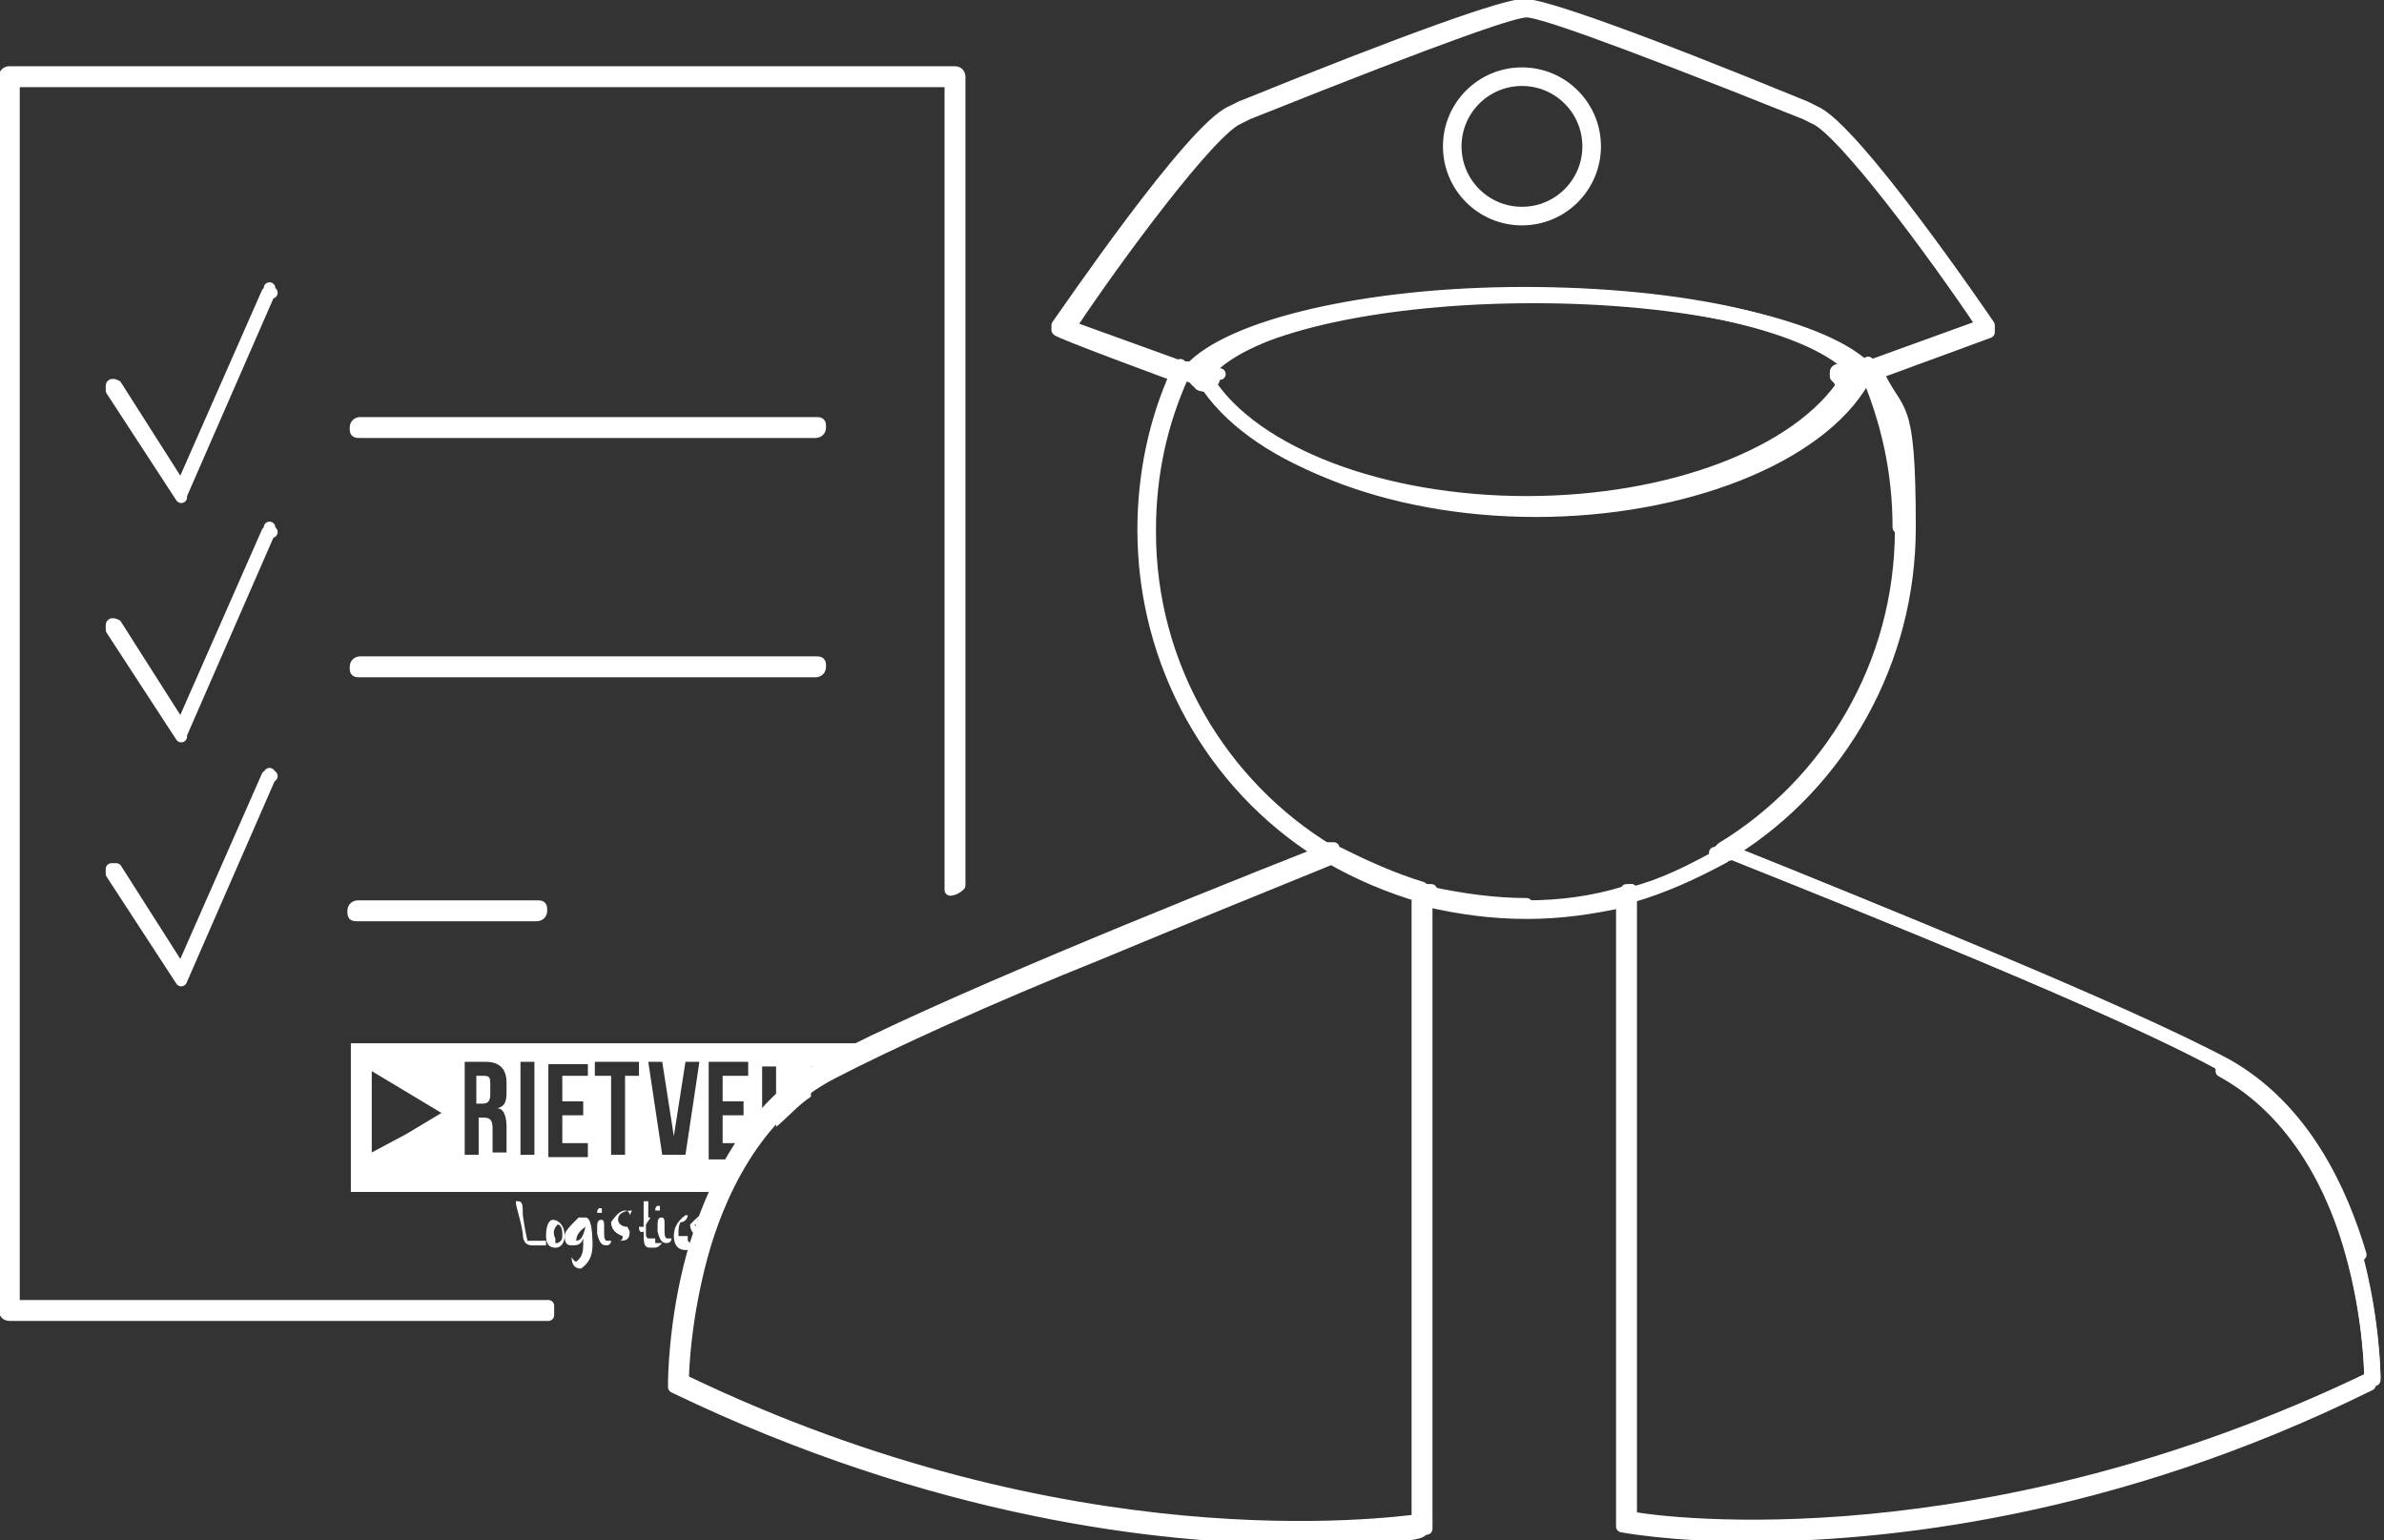 <?xml version="1.0" encoding="UTF-8"?>
<svg xmlns="http://www.w3.org/2000/svg" id="Laag_1" version="1.1" viewBox="0 0 102.6 66.3">
  <rect x="0" y="0" width="102.6" height="66.3" fill="#333333" stroke="none"/>
  <defs>
    <style>
      .st0, .st1 {
        fill: none;
      }

      .st2 {
        stroke-width: .5px;
      }

      .st2, .st1 {
        stroke: #fff;
        stroke-linecap: round;
        stroke-linejoin: round;
      }

      .st2, .st3 {
        fill: #fff;
      }

      .st1 {
        stroke-width: .8px;
      }

      .st4 {
        fill: #e50054;
      }
    </style>
  </defs>
  <path class="st2" d="M15.5,18.6h19.6s.2,0,.2-.2,0-.2-.2-.2H15.5s-.2,0-.2.2,0,.2.2.2Z"></path>
  <path class="st2" d="M11.7,12.6h-.2l-3.7,8.4-2.8-4.4s-.2-.1-.2,0c0,0,0,.2,0,.2l3,4.6h0s0,0,0-.1l3.8-8.7v-.2.2Z"></path>
  <path class="st2" d="M15.5,28.9h19.6s.2,0,.2-.2,0-.2-.2-.2H15.5s-.2,0-.2.2,0,.2.2.2Z"></path>
  <path class="st2" d="M11.7,22.9h-.2l-3.7,8.4-2.8-4.4s-.2-.1-.2,0,0,.2,0,.2l3,4.6h0s0,0,0-.1l3.8-8.7v-.2.2Z"></path>
  <path class="st2" d="M23.1,39h-7.7s-.2,0-.2.2,0,.2.2.2h7.7s.2,0,.2-.2,0-.2-.2-.2Z"></path>
  <path class="st2" d="M11.7,33.4h-.2l-3.7,8.4-2.8-4.4s-.2,0-.2,0c0,0,0,.2,0,.2l3,4.6h0s0,0,0,0l3.8-8.7v-.2.2Z"></path>
  <path class="st2" d="M.6,56.2V3.5h40.3v34.8c0,0,.2,0,.4-.2V3.3s0-.2-.2-.2H.4s-.2,0-.2.2v53.1s0,.2.2.2h23.2v-.4s-23,0-23,0Z"></path>
  <path class="st2" d="M101.6,54c-.8-2.7-2.4-6.3-5.8-8.2-4.5-2.4-15.2-6.7-21.2-9.1,0,0,0,0-.2,0,6,2.4,16.8,6.7,21.3,9.2,6.5,3.5,6.5,13.5,6.5,13.5-17.8,8.7-32.2,6.1-32.2,6.1v-26.8h-.2v26.8s0,.2,0,.2c0,0,2.1.4,5.4.4,5.8,0,15.7-1,26.8-6.5v-.2c0-.2,0-2.6-.8-5.5h.3Z"></path>
  <path class="st2" d="M95.6,46.1c3.3,1.8,4.9,5.3,5.6,7.9.7,2.5.8,4.8.8,5.3-16.6,8-30.3,6.3-31.8,6v-26.7h-.2v26.8s14.3,2.6,32.2-6.1c0,0,0-10-6.5-13.5-4.6-2.4-15.3-6.8-21.3-9.2,0,0,0,0-.2,0,6,2.4,16.9,6.8,21.4,9.2v.2Z"></path>
  <path class="st2" d="M61.4,65.5s-14.3,2.6-32.2-6.1c0,0,0-10,6.5-13.5,4.6-2.4,15.3-6.8,21.3-9.2,0,0,0,0-.2,0-6.1,2.4-16.7,6.7-21.2,9.1-3.4,1.8-5,5.4-5.8,8.2-.8,2.9-.8,5.5-.8,5.5v.2c11.2,5.4,21,6.5,26.8,6.5s5.4-.3,5.4-.4c0,0,0,0,0-.2v-26.8h-.2v26.8h.3Z"></path>
  <path class="st2" d="M61.2,65.4c-1.6.2-15.2,2-31.8-6,0-.5.1-2.7.8-5.3.7-2.6,2.3-6.2,5.6-7.9,2.5-1.3,6.9-3.3,11.4-5.1,3.6-1.5,7.3-3,10-4.1,0,0,0,0-.2,0-6,2.4-16.7,6.7-21.3,9.2-6.5,3.5-6.5,13.5-6.5,13.5,17.8,8.7,32.2,6.1,32.2,6.1v-26.8h-.2v26.7-.2Z"></path>
  <path class="st2" d="M82,22.8c0,5.8-3,10.9-7.6,13.8h.2c4.6-2.9,7.6-8.1,7.6-13.9s-.5-4.7-1.4-6.7h-.2c.9,2.1,1.4,4.4,1.4,6.7h0Z"></path>
  <path class="st2" d="M65.7,39.1c-1.4,0-2.8-.2-4.2-.5v.2c1.3.3,2.7.5,4.2.5s2.8-.2,4.2-.5v-.2c-1.3.4-2.7.5-4.2.5Z"></path>
  <path class="st2" d="M49.4,22.8c0-2.4.5-4.6,1.4-6.7h-.2c-.9,2-1.4,4.3-1.4,6.7,0,5.8,3,11,7.6,13.9h.2c-4.6-2.9-7.7-8-7.7-13.8h.1Z"></path>
  <path class="st2" d="M70.2,38.6c1.4-.4,2.7-1,4-1.7h-.2c-1.2.7-2.4,1.2-3.8,1.6v.2h0Z"></path>
  <path class="st2" d="M74.2,36.7h.2s0,0,.2,0h-.2s0,0-.2,0Z"></path>
  <path class="st2" d="M70,38.5h-.2v.2h.2v-.2Z"></path>
  <path class="st2" d="M74,36.8h.2s0,0,.2,0h-.2s0,0-.2,0Z"></path>
  <path class="st2" d="M70.2,38.5h-.2v.2h.2v-.2Z"></path>
  <path class="st2" d="M57.2,36.9c1.2.7,2.6,1.3,4,1.7v-.2c-1.3-.4-2.6-.9-3.8-1.6h-.2Z"></path>
  <path class="st2" d="M57.2,36.7s0,0-.2,0h-.2s0,0,.2,0h.2Z"></path>
  <path class="st2" d="M61.4,38.5v.2h.2v-.2h-.2Z"></path>
  <path class="st2" d="M61.2,38.6h.2v-.2h-.2v.2Z"></path>
  <path class="st2" d="M57.4,36.8s0,0-.2,0h-.2s0,0,.2,0h.2Z"></path>
  <path class="st2" d="M81.8,22.8c0,5.8-3.1,10.9-7.7,13.7h.2c4.6-2.9,7.6-8,7.6-13.8s-.5-4.6-1.4-6.7h-.2c.9,2.1,1.4,4.3,1.4,6.7h0Z"></path>
  <path class="st2" d="M65.7,38.9c-1.4,0-2.8-.2-4.2-.5v.2c1.3.3,2.7.5,4.2.5s2.9-.2,4.2-.5v-.2c-1.3.4-2.7.6-4.2.6h0Z"></path>
  <path class="st2" d="M49.5,22.8c0-2.4.5-4.6,1.4-6.6h-.2c-.9,2-1.4,4.2-1.4,6.6,0,5.8,3.1,10.9,7.7,13.8h.2c-4.6-2.8-7.7-7.9-7.7-13.7h0Z"></path>
  <path class="st2" d="M70.2,38.3v.2c1.3-.4,2.6-.9,3.8-1.6h-.2c-1.1.6-2.3,1.2-3.5,1.5h-.1Z"></path>
  <path class="st2" d="M69.9,38.4v.2h.2v-.2h-.2Z"></path>
  <path class="st2" d="M74,36.6h.2s0,0,.2,0h-.2s0,0-.2,0Z"></path>
  <path class="st2" d="M73.8,36.7h.2s0,0,.2,0h-.2s0,0-.2,0Z"></path>
  <path class="st2" d="M70.2,38.3h-.2v.2h.2v-.2Z"></path>
  <path class="st2" d="M57.4,36.8c1.2.7,2.4,1.2,3.8,1.6v-.2c-1.3-.4-2.4-.9-3.6-1.5h-.2Z"></path>
  <path class="st2" d="M61.4,38.3v.2h.2v-.2h-.2Z"></path>
  <path class="st2" d="M57.2,36.5h-.2s0,0,.2,0h.2s0,0-.2,0Z"></path>
  <path class="st2" d="M57.6,36.8s0,0-.2,0h-.2s0,0,.2,0h.2Z"></path>
  <path class="st2" d="M61.2,38.3v.2h.2v-.2h-.2Z"></path>
  <path class="st2" d="M45.8,14.1s5.8-8.5,7.4-9.1c1.6-.7,11.3-4.6,12.5-4.6s10.9,3.9,12.5,4.6,7.4,9.1,7.4,9.1l-4.9,1.8v.2l4.9-1.8h0v-.3c-.2-.3-5.8-8.5-7.5-9.2l-.4-.2C70.4,1.6,66.4.2,65.6.2s-4.8,1.4-12.2,4.4l-.4.2c-1.7.7-7.2,8.8-7.5,9.2v.2h0c0,.1,4.9,1.9,4.9,1.9v-.2l-4.9-1.8h.2Z"></path>
  <path class="st2" d="M79.8,16.4h0l.5-.2v-.2h-.3c0,.2,0,.3,0,.4h0Z"></path>
  <path class="st2" d="M51.6,16.4s0-.1,0-.2h-.4l.5.2h0Z"></path>
  <path class="st2" d="M80.5,15.9v.2h.2v-.2s-.2,0-.2,0Z"></path>
  <path class="st2" d="M50.9,15.9h-.2c0,.1.2.1.2.1h0Z"></path>
  <path class="st2" d="M51,16h-.2c0,.1.2.1.2.1h0Z"></path>
  <path class="st2" d="M80.4,16.2h.2v-.2h-.2v.2Z"></path>
  <path class="st2" d="M46.1,14c2-3,6-8.4,7.2-8.9l.4-.2c9-3.6,11.5-4.4,12-4.4s3,.8,12,4.4l.4.2c1.2.5,5.2,5.9,7.2,8.9l-4.7,1.7v.2l4.9-1.8s-5.8-8.5-7.4-9.1c-1.6-.7-11.3-4.6-12.5-4.6s-10.9,3.9-12.5,4.6-7.4,9.1-7.4,9.1l4.9,1.8v-.2l-4.7-1.7h.2Z"></path>
  <path class="st2" d="M80.1,15.9h.3v-.3h0c0,.1-.2.3-.2.3Z"></path>
  <path class="st2" d="M51.4,16.1h-.2c0,.1.4.1.4.1,0,.1,0,0,0,0h-.2Z"></path>
  <path class="st2" d="M50.8,15.7v.2h.2c0-.1-.2-.1-.2-.1h0Z"></path>
  <path class="st2" d="M80.4,15.8v.2h.2v-.2h-.2Z"></path>
  <path class="st2" d="M51.1,15.8h-.2c0,.1.2.1.2.1h0Z"></path>
  <path class="st2" d="M80.3,15.8v.2h.2v-.2h-.2Z"></path>
  <path class="st2" d="M79.8,16.4h0c-2,3.2-7.5,5.4-13.9,5.4s-12-2.3-13.9-5.4h0c2,3.3,7.7,5.6,14.1,5.6s12.2-2.3,14.1-5.6h-.3Z"></path>
  <path class="st2" d="M51.5,16h.2c0,0-.2,0-.3-.1h0c1.7-1.8,7.4-3.2,14.2-3.2s12.6,1.4,14.2,3.3h0c0,0-.2,0-.3.1h.5v-.2c-1.7-2-7.6-3.3-14.4-3.3s-12.7,1.4-14.4,3.3v.2h.5Z"></path>
  <path class="st2" d="M51.7,16.4h0s0-.2,0-.2h0s0,.1,0,.2h0Z"></path>
  <path class="st2" d="M79.8,16.2h0s0,.1,0,.2h0s0-.2,0-.2h-.2.2Z"></path>
  <path class="st2" d="M51.6,16.1v-.2h-.2,0v.2Z"></path>
  <path class="st2" d="M79.8,16.1h.2c0-.1-.3-.1-.3-.1v.3-.2Z"></path>
  <path class="st2" d="M79.8,16h-.2.2Z"></path>
  <path class="st2" d="M51.7,15.9h-.2.2Z"></path>
  <path class="st2" d="M65.7,21.6c-6.2,0-11.7-2.1-13.7-5.2h-.2c2,3.2,7.5,5.4,13.9,5.4s12-2.3,13.9-5.4h-.2c-2,3.1-7.5,5.2-13.7,5.2Z"></path>
  <path class="st2" d="M52.1,16h0s0-.2,0-.2h0c1.9-1.8,7.5-3,13.9-3s12,1.2,13.9,3h0v.2h0,.2c0,0,.2,0,.3-.1h0c-1.7-1.8-7.4-3.2-14.2-3.2s-12.6,1.4-14.2,3.3h0c0,0,.2,0,.3.1h.2-.2Z"></path>
  <polygon class="st2" points="51.5 16 51.5 16 51.5 16 51.5 16"></polygon>
  <polygon class="st2" points="79.9 16 79.9 16 79.8 16 79.8 16 79.9 16"></polygon>
  <path class="st2" d="M79.8,16.3h-.2s0-.2,0-.3c0-.2.4-.2.5,0v.3s0,.1-.2.1h-.1Z"></path>
  <path class="st2" d="M79.7,16.2h-.2s0,.1,0,.2h.2s0-.1,0-.2h0Z"></path>
  <path class="st2" d="M79.6,16.6h-.2c0,0-.2,0-.2-.1v-.3s0-.1,0-.2c0,0,0-.1.2-.1h.3c0,.1,0,.3,0,.4,0,0,0,.2,0,.2,0,0,0,.1-.2.1h0Z"></path>
  <path class="st2" d="M51.9,16.2h-.2s0,.2,0,.2h.2s0-.1,0-.2Z"></path>
  <path class="st2" d="M52,16.6h-.2s-.2,0-.2-.1,0-.2,0-.2v-.4h.3s.2,0,.2.1v.2c.2,0,.2.2,0,.3,0,0,0,.1-.2.1h.1Z"></path>
  <path class="st2" d="M51.7,16.2h.2s.2,0,.2-.1h-.4v.2h0Z"></path>
  <path class="st2" d="M51.9,16.5h-.2c0,0-.2,0-.3-.2h0v-.2c0,0,0-.2,0-.3,0,0,0-.1.2-.1h.4s.2,0,.2.1v.2c0,.2-.2.3-.3.3h0v.2Z"></path>
  <path class="st2" d="M79.8,16h-.4s0,.1.2.1h.2v-.2h0Z"></path>
  <path class="st2" d="M79.7,16.5h-.4c0,0-.2-.2-.3-.3v-.2s0-.1.2-.1h.5v.5c0,0-.2,0-.2.1h-.2.4Z"></path>
  <circle class="st1" cx="65.5" cy="6.3" r="3"></circle>
  <path class="st0" d="M23.9,52.7c-.1,0-.2.3-.2.6s0,.2.1.2h0c.1,0,.2-.2.2-.3h0c0-.4-.2-.5-.2-.5h.1Z"></path>
  <path class="st0" d="M25.1,52.8c-.3,0-.4.3-.4.5h0c.1,0,.3-.2.4-.5h0c0,0,0,0,0,0Z"></path>
  <path class="st3" d="M23.8,52.5h0c-.2,0-.3.3-.3.7s.2.5.4.5h0c.3,0,.4-.3.4-.5h0c0-.5-.3-.7-.5-.7ZM23.9,53.5h0v-.2c-.1-.2-.1-.4.1-.6,0,0,.2,0,.2.4h0c0,.2,0,.3-.2.4h-.1Z"></path>
  <path class="st3" d="M25.2,52.4h-.3c-.4.4-.6.6-.6.8,0,.3.1.4.3.4s.4,0,.5-.3h0v.3h0c0,.5-.2.6-.3.7h0c-.1,0-.2-.2-.2-.2h0c0,.4.2.5.4.5h0c.3-.2.5-.5.5-1h0c0-.8-.1-1.2-.3-1.2ZM24.8,53.4h0c0-.2.1-.4.4-.6h0c-.1.4-.2.6-.4.6Z"></path>
  <path class="st3" d="M26.1,53.4s-.1,0-.1-.3v-.4c0,0,0-.2-.1-.2h0c-.1,0-.2,0-.2.3v.3c.1.4.2.5.4.5h0s.2,0,.2-.2h0s-.2,0-.2,0Z"></path>
  <path class="st3" d="M28.7,53.3s-.1,0-.1-.3v-.4c0,0,0-.2-.1-.2h0c-.1,0-.2,0-.2.3v.3c.1.4.2.5.4.5h0s.2,0,.2-.2h0s-.2,0-.2,0Z"></path>
  <path class="st0" d="M30,52.6s.1.2.3.3c0-.2.2-.4.3-.6-.3,0-.5,0-.6.4h0Z"></path>
  <path class="st3" d="M35.4,46.3v.2c0,0,.2-.2.3-.2h-.3Z"></path>
  <path class="st3" d="M15.1,44.9v6.4h16c.3-.5.6-1,1-1.4h-1.6v-4.2h1.7v.6h-1.1v1.1h.9v.6h-.9v1.2h1.1v.5c.2-.2.4-.4.6-.6v-3.2h.6v2.6c.5-.4.9-.9,1.5-1.3v-1.3h1c.2,0,.4,0,.5.2.4-.3.8-.5,1.2-.8v-.4H15.1ZM17.5,48.8h0c0,0-1.5.8-1.5.8v-3.5l1.5.9,1.5.9-1.5.9ZM21.8,46.9c0,.4,0,.7-.4.8.3,0,.4.4.4.8v1.1h-.6v-1c0-.4-.1-.5-.4-.5h-.2v1.6h-.6v-4h.9c.6,0,.9.3.9.9v.3ZM23,49.7h-.6v-4h.6v4ZM25.3,46.3h-1.1v1.1h.9v.6h-.9v1.2h1.1v.6h-1.7v-4h1.7v.5ZM27.5,46.3h-.6v3.4h-.6v-3.4h-.7v-.6h1.9v.6ZM29.5,49.7h-1l-.6-4h.6l.5,3.2.5-3.2h.6l-.6,4Z"></path>
  <path class="st3" d="M20.8,46.3h-.3v1.2h.2c.2,0,.4,0,.4-.4v-.4c0-.3,0-.4-.3-.4Z"></path>
  <path class="st3" d="M23.3,53.4h-.6s-.1-.4-.2-1.1c0-.4,0-.6-.2-.6h0s-.1,0-.1,0c0,.3.2.7.3,1.4,0,.4.2.5.4.5.4,0,.6,0,.6,0h0v-.2h-.2Z"></path>
  <path class="st3" d="M25.8,52h0s-.1,0-.1.2h0s0,0,.1,0c0,0,.1,0,.1,0h0v-.2Z"></path>
  <path class="st3" d="M27.1,52.3h0c0,0,0-.2-.2-.2s-.4.2-.6.5h0c0,.3.2.5.5.6h0c0,.2-.1.2-.2.2h-.2s.1,0,.2,0c.3,0,.5,0,.5-.4,0,0,0,0-.1-.2-.3,0-.4-.2-.4-.3,0-.3.3-.4.6-.4h0Z"></path>
  <path class="st3" d="M28.2,53.3h-.3s-.1,0-.1-.2v-.4l.2-.3h0c0,0-.1,0-.1,0h0v-.7s-.1,0-.2,0h0v1.1h-.2q0,.3.2.2c0,.5,0,.7.3.7s.3,0,.5-.2h-.3Z"></path>
  <path class="st3" d="M28.3,51.9h0s-.1,0-.1.2h0s0,0,.1,0c0,0,.1,0,.1,0h0v-.2Z"></path>
  <path class="st3" d="M29.6,53.2h-.2c-.1,0-.2,0-.2,0v-.2c0,0,0-.3.1-.4.2,0,.3-.2.3-.3,0,0,0,0-.1,0h0c-.4.3-.5.6-.5.9h0c0,.4.2.6.5.6s.3,0,.3-.2h0c0,0-.2-.2-.2-.2Z"></path>
  <path class="st3" d="M30,52.6c0-.2.3-.4.6-.4h0s0,0-.2,0-.4.2-.7.5h0c0,.3.2.5.5.6v-.3c-.2,0-.3-.2-.3-.3h.1Z"></path>
  <path class="st3" d="M30,53.3h-.2s.1,0,.2,0h0v-.3s-.1,0-.2,0h.2Z"></path>
  <path class="st4" d="M30.2,53.1h0c0,0,0,0,0,0Z"></path>
  <path class="st4" d="M30.6,52.2h0Z"></path>
  <path class="st4" d="M32.2,49.7h0Z"></path>
</svg>
